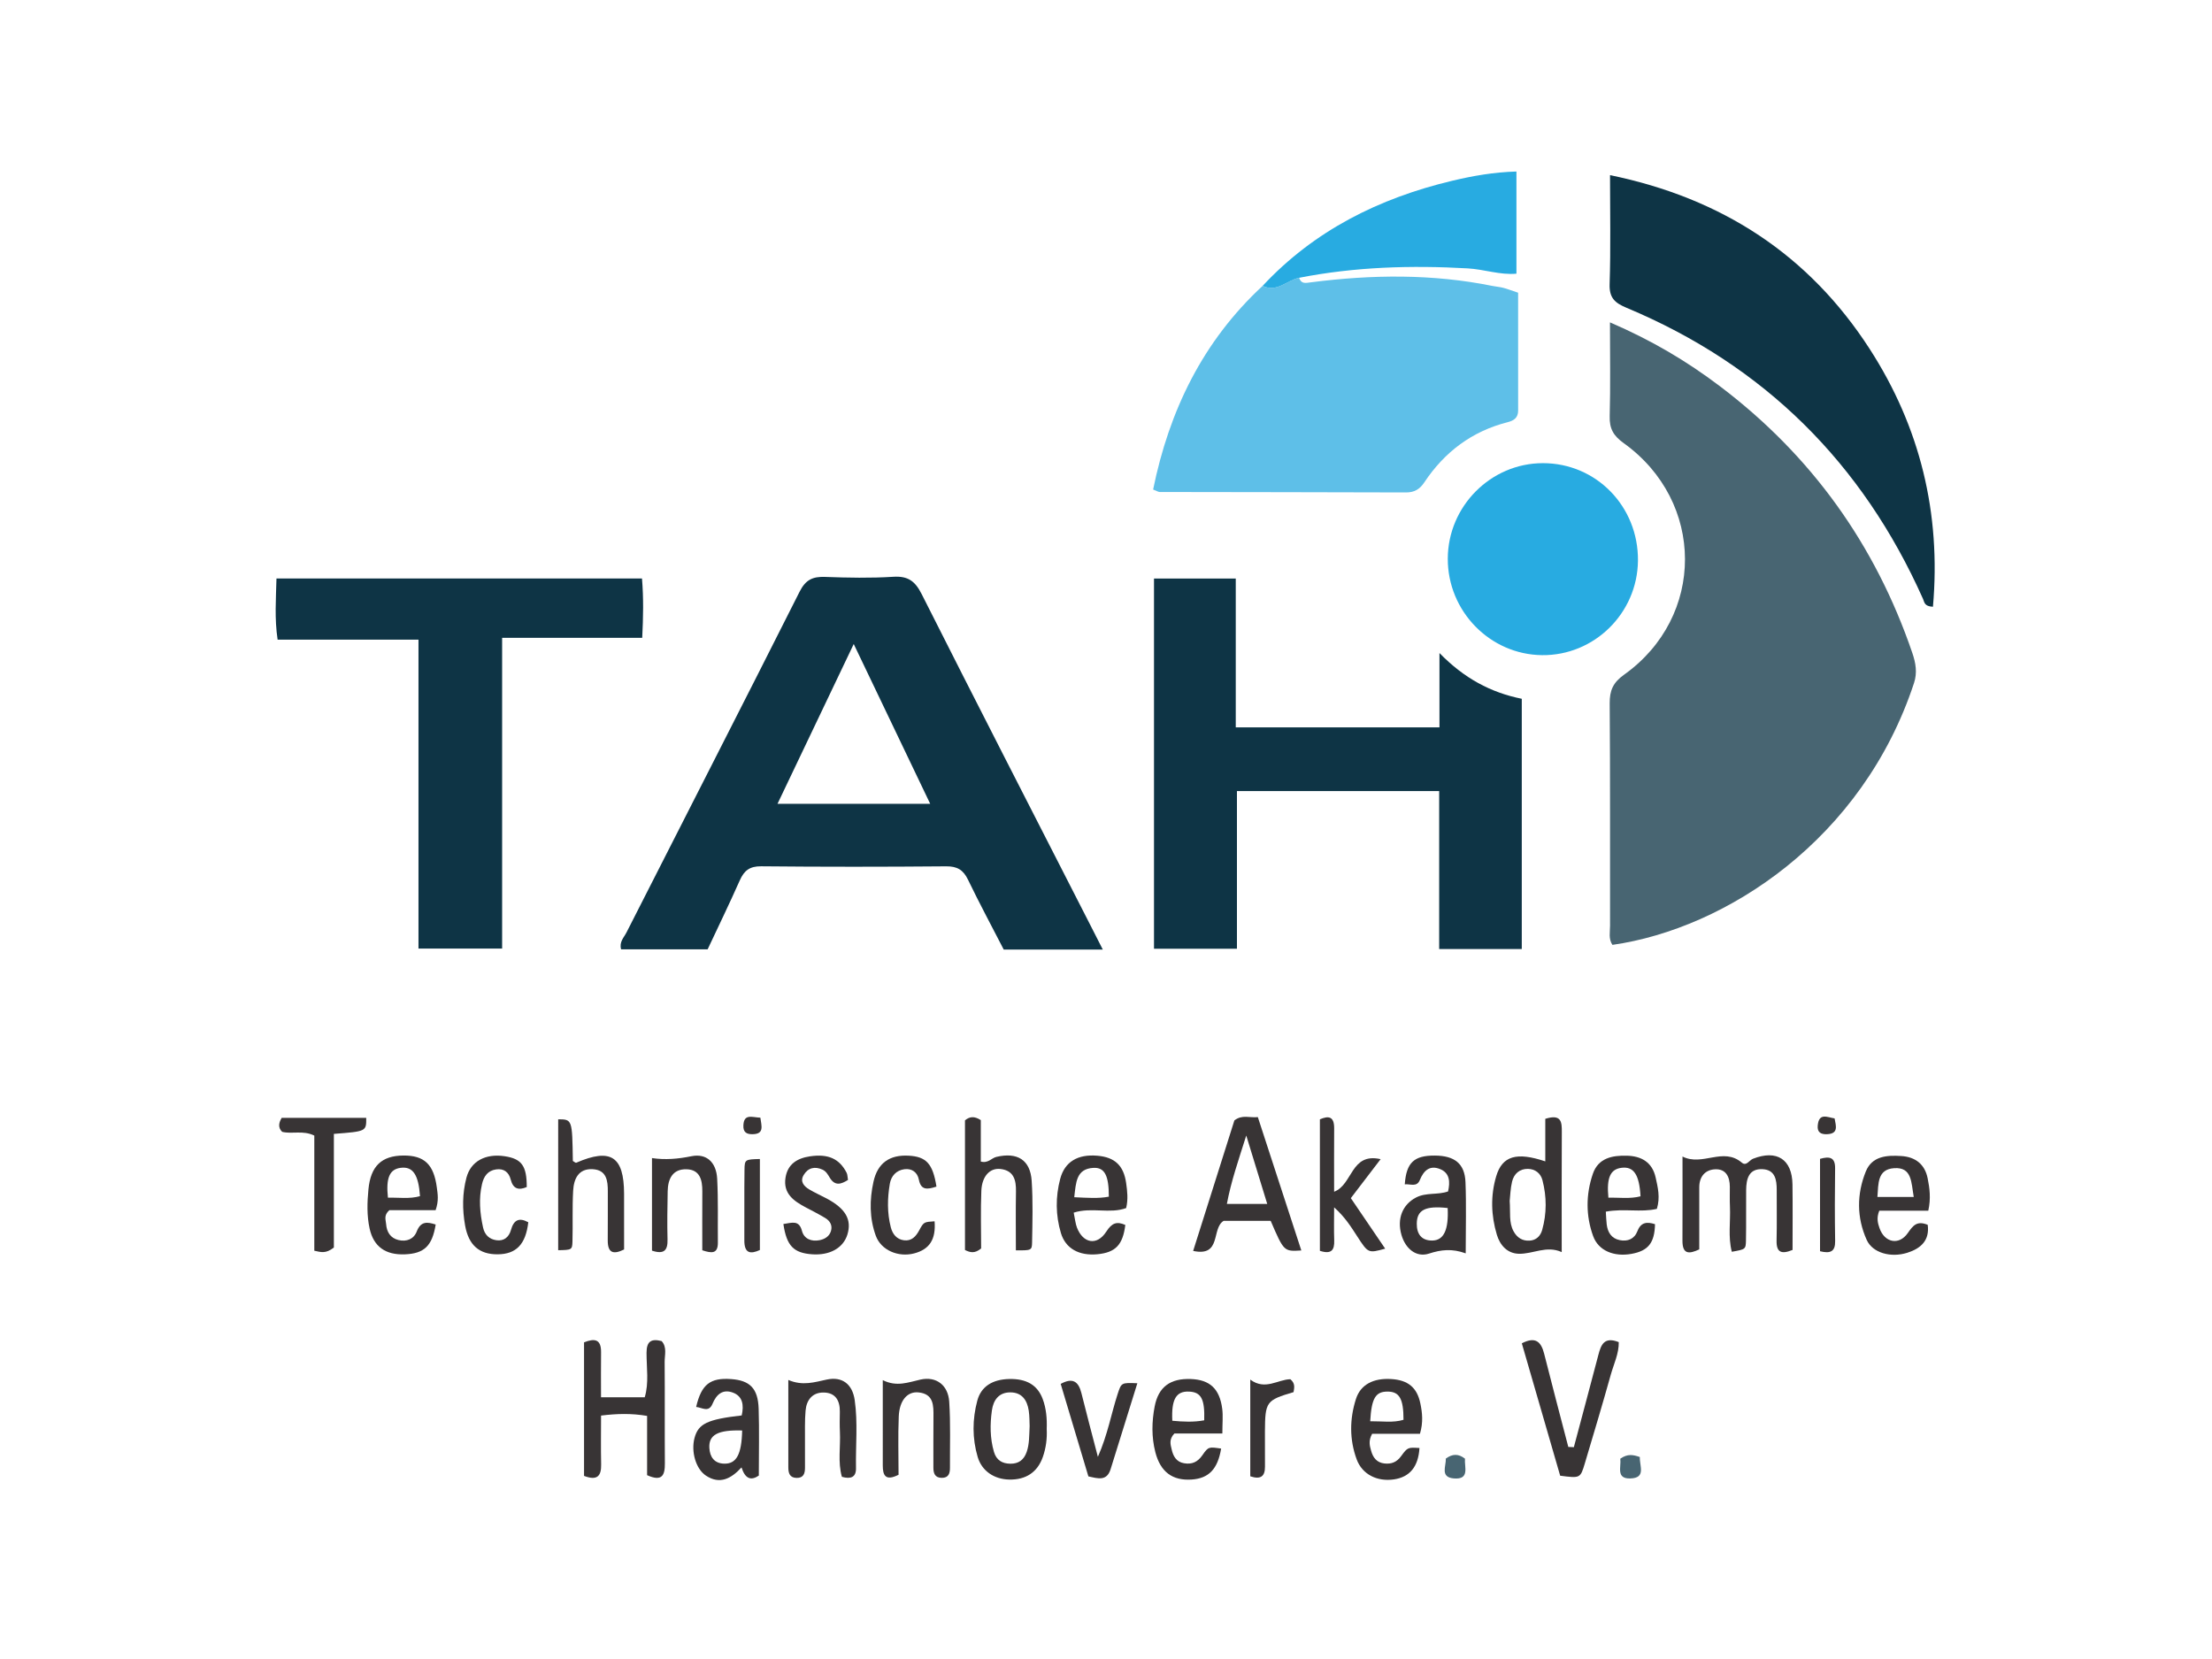 <?xml version="1.0" encoding="utf-8"?>
<!-- Generator: Adobe Illustrator 16.0.0, SVG Export Plug-In . SVG Version: 6.00 Build 0)  -->
<!DOCTYPE svg PUBLIC "-//W3C//DTD SVG 1.1//EN" "http://www.w3.org/Graphics/SVG/1.1/DTD/svg11.dtd">
<svg version="1.1" id="Ebene_1" xmlns="http://www.w3.org/2000/svg" xmlns:xlink="http://www.w3.org/1999/xlink" x="0px" y="0px"
	 width="400px" height="300px" viewBox="0 0 400 300" enable-background="new 0 0 400 300" xml:space="preserve">
<path fill-rule="evenodd" clip-rule="evenodd" fill="#486572" d="M291.133,58.295c7.641,3.286,13.963,7.07,19.883,11.55
	c16.542,12.515,28.099,28.622,34.799,48.245c0.622,1.824,0.912,3.561,0.301,5.42c-9.304,28.271-33.97,44.413-54.539,47.353
	c-0.735-1.08-0.428-2.311-0.429-3.474c-0.022-13.39,0.04-26.781-0.065-40.171c-0.019-2.342,0.591-3.779,2.594-5.205
	c14.73-10.488,14.685-31.315-0.081-41.897c-1.848-1.324-2.572-2.616-2.511-4.841C291.235,69.864,291.133,64.445,291.133,58.295z"/>
<path fill-rule="evenodd" clip-rule="evenodd" fill="#0E3445" d="M199.422,171.71c-6.307,0-11.977,0-17.917,0
	c-2.139-4.155-4.391-8.347-6.457-12.629c-0.861-1.784-1.952-2.44-3.965-2.421c-11.145,0.098-22.29,0.104-33.434-0.006
	c-2.08-0.021-3.083,0.769-3.872,2.545c-1.875,4.225-3.896,8.382-5.815,12.472c-5.419,0-10.54,0-15.647,0
	c-0.371-1.348,0.516-2.153,0.966-3.04c10.435-20.546,20.949-41.052,31.311-61.634c1.088-2.163,2.371-2.755,4.604-2.673
	c4.107,0.152,8.237,0.236,12.333-0.024c2.675-0.17,3.956,0.79,5.143,3.145c9.896,19.63,19.942,39.184,29.943,58.761
	C197.45,167.838,198.282,169.474,199.422,171.71z M140.599,145.354c9.41,0,18.305,0,27.611,0
	c-4.643-9.701-9.093-18.999-13.829-28.894C149.6,126.485,145.177,135.757,140.599,145.354z"/>
<path fill-rule="evenodd" clip-rule="evenodd" fill="#0E3445" d="M260.302,131.533c0-4.372,0-8.539,0-13.443
	c4.447,4.562,9.261,7.142,14.884,8.273c0,15.172,0,30.102,0,45.248c-5,0-9.823,0-14.937,0c0-9.559,0-18.934,0-28.556
	c-12.283,0-24.278,0-36.571,0c0,9.503,0,18.872,0,28.507c-5.112,0-9.937,0-14.998,0c0-22.265,0-44.48,0-66.946
	c4.836,0,9.659,0,14.785,0c0,8.923,0,17.761,0,26.917C235.843,131.533,247.924,131.533,260.302,131.533z"/>
<path fill-rule="evenodd" clip-rule="evenodd" fill="#5EBFE8" d="M234.922,50.233c0.402,1.161,1.124,0.95,2.172,0.815
	c10.96-1.406,21.91-1.547,32.805,0.661c0.646,0.132,1.314,0.174,1.95,0.341c0.764,0.2,1.502,0.49,2.676,0.883
	c0,7.025-0.005,14.155,0.004,21.284c0.001,1.298-0.717,1.827-1.896,2.127c-6.461,1.641-11.426,5.392-15.089,10.908
	c-0.798,1.202-1.775,1.804-3.281,1.798c-14.854-0.052-29.71-0.053-44.564-0.083c-0.242,0-0.484-0.176-1.178-0.446
	c2.905-14.254,8.965-26.791,19.804-36.828C230.91,52.957,232.713,50.677,234.922,50.233z"/>
<path fill-rule="evenodd" clip-rule="evenodd" fill="#0E3445" d="M116.092,104.607c0.297,3.575,0.228,6.971,0.042,10.728
	c-8.419,0-16.713,0-25.334,0c0,18.87,0,37.385,0,56.198c-5.144,0-9.965,0-15.125,0c0-18.488,0-36.996,0-55.866
	c-8.604,0-16.89,0-25.473,0c-0.575-3.822-0.294-7.321-0.207-11.06C71.963,104.607,93.789,104.607,116.092,104.607z"/>
<path fill-rule="evenodd" clip-rule="evenodd" fill="#0E3445" d="M291.144,31.671c20.289,4.167,35.965,14.438,46.925,31.386
	c9.148,14.145,12.951,29.749,11.47,46.662c-1.58-0.064-1.543-0.848-1.794-1.412c-10.963-24.594-28.754-42.256-53.631-52.657
	c-2.081-0.87-3.123-1.769-3.041-4.262C291.284,44.933,291.144,38.465,291.144,31.671z"/>
<path fill-rule="evenodd" clip-rule="evenodd" fill="#28ABE1" d="M296.195,101.382c-0.091,9.501-7.902,17.196-17.349,17.09
	c-9.41-0.106-17.064-7.94-17.04-17.443c0.024-9.481,7.775-17.268,17.195-17.275C288.646,83.747,296.288,91.582,296.195,101.382z"/>
<path fill-rule="evenodd" clip-rule="evenodd" fill="#28ABE1" d="M234.922,50.233c-2.209,0.444-4.012,2.724-6.599,1.46
	c9.359-10.028,21.07-15.85,34.234-18.993c3.72-0.889,7.502-1.564,11.664-1.685c0,6.18,0,12.208,0,18.476
	c-2.941,0.271-5.832-0.79-8.8-0.958C255.187,47.952,245.01,48.255,234.922,50.233z"/>
<path fill-rule="evenodd" clip-rule="evenodd" fill="#383435" d="M117.016,266.758c0-3.483,0-7.02,0-10.718
	c-2.861-0.484-5.421-0.414-8.326-0.06c0,3.047-0.048,5.936,0.016,8.821c0.047,2.151-0.745,2.986-3.093,2.087
	c0-7.977,0-16.008,0-24.149c1.896-0.752,3.109-0.614,3.079,1.812c-0.033,2.625-0.008,5.25-0.008,8.116c2.777,0,5.238,0,7.905,0
	c0.778-2.563,0.322-5.335,0.326-8.055c0.003-2.068,0.866-2.586,2.733-2.1c1.007,1.111,0.532,2.503,0.542,3.771
	c0.052,6.099-0.005,12.197,0.04,18.296C120.248,266.725,119.777,268,117.016,266.758z"/>
<path fill-rule="evenodd" clip-rule="evenodd" fill="#383435" d="M304.25,209.138c3.627,1.833,7.323-1.777,10.727,1.105
	c0.816,0.692,1.348-0.44,2.021-0.704c4.301-1.684,7.074,0.094,7.139,4.65c0.057,3.952,0.013,7.906,0.013,11.839
	c-2.041,0.838-2.938,0.427-2.888-1.69c0.072-3.045,0.016-6.092,0.025-9.138c0.005-1.848-0.279-3.657-2.546-3.774
	c-2.515-0.128-2.96,1.765-2.981,3.771c-0.032,3.046,0.029,6.093-0.033,9.138c-0.031,1.587-0.111,1.585-2.56,2.024
	c-0.702-2.703-0.211-5.464-0.337-8.184c-0.055-1.189-0.013-2.383-0.02-3.574c-0.008-1.827-0.725-3.272-2.711-3.153
	c-1.781,0.106-2.813,1.346-2.816,3.235c-0.005,3.706-0.001,7.412-0.001,11.243c-1.841,0.869-3.054,0.927-3.04-1.601
	C304.269,219.441,304.25,214.556,304.25,209.138z"/>
<path fill-rule="evenodd" clip-rule="evenodd" fill="#383435" d="M235.321,226.124c-3.15,0.197-3.15,0.197-5.544-5.359
	c-2.825,0-5.708,0-8.496,0c-2.276,1.354-0.314,6.556-5.522,5.44c2.541-8.043,5.027-15.913,7.457-23.6
	c1.426-1.099,2.744-0.432,4.242-0.596C230.057,209.981,232.625,217.857,235.321,226.124z M229.155,217.702
	c-1.263-4.118-2.385-7.776-3.792-12.362c-1.47,4.652-2.744,8.306-3.503,12.362C224.312,217.702,226.504,217.702,229.155,217.702z"/>
<path fill-rule="evenodd" clip-rule="evenodd" fill="#383435" d="M284.603,261.695c1.479-5.557,2.97-11.11,4.429-16.673
	c0.473-1.801,1.033-3.382,3.692-2.324c0.043,2.062-0.906,3.966-1.453,5.924c-1.494,5.351-3.09,10.673-4.68,15.996
	c-0.811,2.715-0.845,2.705-4.461,2.237c-2.28-7.872-4.59-15.842-6.937-23.94c2.443-1.265,3.482-0.327,4.041,1.887
	c1.418,5.627,2.905,11.235,4.365,16.851C283.934,261.666,284.269,261.681,284.603,261.695z"/>
<path fill-rule="evenodd" clip-rule="evenodd" fill="#383435" d="M279.437,202.32c2.934-0.921,3,0.594,2.989,2.394
	c-0.042,7.021-0.018,14.042-0.018,21.705c-2.772-1.253-5.2,0.382-7.785,0.301c-2.052-0.064-3.369-1.532-3.942-3.434
	c-1.054-3.497-1.158-7.083-0.119-10.584c1.092-3.679,3.696-4.429,8.875-2.688C279.437,207.461,279.437,204.963,279.437,202.32z
	 M273,217.163c0.158,2.131-0.178,3.88,0.701,5.492c0.638,1.17,1.607,1.771,2.903,1.692c1.178-0.07,1.954-0.818,2.267-1.923
	c0.842-2.987,0.829-6.008,0.057-8.998c-0.327-1.267-1.321-2.033-2.627-2.056c-1.501-0.026-2.525,0.883-2.866,2.29
	C273.126,214.932,273.103,216.272,273,217.163z"/>
<path fill-rule="evenodd" clip-rule="evenodd" fill="#383435" d="M183.703,226.102c0-3.541-0.044-7.094,0.017-10.645
	c0.036-2.07-0.394-3.773-2.774-4.065c-1.936-0.236-3.38,1.297-3.489,3.953c-0.145,3.551-0.036,7.113-0.036,10.411
	c-1.156,0.968-1.984,0.743-2.922,0.284c0-7.878,0-15.673,0-23.444c0.839-0.698,1.676-0.804,2.862-0.045c0,2.404,0,4.989,0,7.497
	c1.341,0.356,1.921-0.631,2.814-0.843c3.775-0.897,6.134,0.518,6.386,4.337c0.244,3.698,0.137,7.425,0.072,11.138
	C186.608,226.121,186.469,226.119,183.703,226.102z"/>
<path fill-rule="evenodd" clip-rule="evenodd" fill="#383435" d="M78.772,218.84c-2.947,0-5.813,0-8.367,0
	c-1.058,0.938-0.637,1.754-0.585,2.49c0.102,1.444,0.773,2.558,2.244,2.91c1.447,0.347,2.758-0.163,3.288-1.533
	c0.749-1.938,1.948-1.744,3.434-1.275c-0.631,3.889-2.085,5.256-5.585,5.393c-3.479,0.134-5.641-1.384-6.363-4.663
	c-0.515-2.337-0.44-4.732-0.211-7.104c0.403-4.187,2.375-6.069,6.301-6.102c3.803-0.031,5.519,1.593,6.067,5.795
	C79.146,215.916,79.38,217.097,78.772,218.84z M75.95,216.303c-0.271-3.919-1.304-5.404-3.495-5.124
	c-2,0.256-2.689,1.801-2.305,5.402C72.074,216.52,74.025,216.852,75.95,216.303z"/>
<path fill-rule="evenodd" clip-rule="evenodd" fill="#383435" d="M256.774,259.271c-2.902,0-5.883,0-8.647,0
	c-0.714,1.297-0.428,2.18-0.189,3.061c0.338,1.245,1.025,2.152,2.396,2.308c1.264,0.142,2.236-0.218,3.049-1.345
	c1.175-1.627,1.266-1.561,3.303-1.452c-0.21,3.375-1.731,5.247-4.613,5.676c-3.015,0.447-5.735-0.881-6.745-3.626
	c-1.316-3.581-1.285-7.301-0.13-10.913c0.841-2.625,3.177-3.804,6.376-3.606c3.01,0.185,4.672,1.496,5.273,4.421
	C257.189,255.455,257.391,257.173,256.774,259.271z M247.777,257.007c2.211-0.021,4.135,0.311,6.021-0.262
	c0.006-3.815-0.745-5.102-2.889-5.103C248.756,251.642,248.015,252.815,247.777,257.007z"/>
<path fill-rule="evenodd" clip-rule="evenodd" fill="#383435" d="M134.126,255.955c0.429-1.914,0.157-3.486-1.614-4.135
	c-1.793-0.656-2.944,0.288-3.667,2.028c-0.686,1.653-1.876,0.683-2.961,0.57c0.955-4.093,2.553-5.31,6.337-5.036
	c3.396,0.246,4.85,1.69,4.969,5.377c0.128,3.947,0.029,7.903,0.029,12.074c-1.412,0.96-2.456,0.608-3.131-1.478
	c-1.844,2.014-3.923,3.158-6.443,1.476c-1.832-1.223-2.712-4.365-2.048-6.82C126.289,257.453,127.899,256.668,134.126,255.955z
	 M134.206,258.676c-4.397-0.131-6.072,0.787-5.931,3.166c0.096,1.624,0.886,2.794,2.687,2.834
	C133.168,264.725,134.106,263.016,134.206,258.676z"/>
<path fill-rule="evenodd" clip-rule="evenodd" fill="#383435" d="M221.042,259.22c-3.194,0-6.062,0-8.677,0
	c-1.031,1.089-0.684,2.026-0.489,2.888c0.27,1.206,0.835,2.246,2.222,2.49c1.443,0.255,2.479-0.206,3.354-1.479
	c1.069-1.556,1.183-1.478,3.369-1.172c-0.618,3.702-2.217,5.384-5.322,5.599c-3.47,0.239-5.653-1.369-6.577-4.947
	c-0.705-2.733-0.646-5.53-0.123-8.264c0.684-3.562,2.846-5.099,6.531-4.965c3.434,0.125,5.211,1.742,5.686,5.374
	C221.184,256.034,221.042,257.364,221.042,259.22z M211.99,256.917c1.924,0.179,3.853,0.283,5.771-0.081
	c0.116-3.861-0.551-5.093-2.737-5.192C212.687,251.536,211.801,253.023,211.99,256.917z"/>
<path fill-rule="evenodd" clip-rule="evenodd" fill="#383435" d="M348.696,218.933c-3.091,0-6.075,0-8.862,0
	c-0.545,1.354-0.254,2.283,0.037,3.136c0.896,2.63,3.516,3.201,5.11,0.917c0.965-1.384,1.659-2.29,3.613-1.5
	c0.368,2.801-1.22,4.271-3.694,5.053c-2.978,0.939-6.278,0.036-7.344-2.329c-1.817-4.034-1.809-8.29-0.161-12.366
	c1.136-2.808,3.827-2.967,6.435-2.797c2.547,0.165,4.244,1.5,4.752,4.034C348.941,214.869,349.189,216.707,348.696,218.933z
	 M346.066,216.449c-0.47-2.647-0.295-5.428-3.549-5.206c-3.048,0.208-2.833,2.807-3.021,5.206
	C341.701,216.449,343.641,216.449,346.066,216.449z"/>
<path fill-rule="evenodd" clip-rule="evenodd" fill="#383435" d="M290.384,219.106c0.066,1,0.079,1.658,0.16,2.308
	c0.177,1.432,0.853,2.53,2.338,2.837c1.451,0.301,2.668-0.198,3.22-1.626c0.642-1.667,1.779-1.698,3.176-1.253
	c-0.076,3.384-1.226,4.822-4.261,5.368c-3.156,0.568-5.968-0.57-6.925-3.211c-1.341-3.692-1.325-7.535-0.056-11.255
	c0.979-2.874,3.519-3.353,6.146-3.286c2.621,0.064,4.595,1.169,5.212,3.942c0.397,1.79,0.854,3.589,0.222,5.672
	C296.732,219.285,293.668,218.49,290.384,219.106z M296.657,216.33c-0.214-3.938-1.241-5.44-3.446-5.153
	c-2.013,0.262-2.709,1.79-2.362,5.405C292.777,216.526,294.729,216.834,296.657,216.33z"/>
<path fill-rule="evenodd" clip-rule="evenodd" fill="#383435" d="M194.158,219.284c0.253,1.193,0.315,2,0.596,2.721
	c1.108,2.843,3.621,3.311,5.289,0.725c1.036-1.606,1.908-1.896,3.449-1.222c-0.443,3.604-1.773,4.991-5.058,5.3
	c-3.291,0.309-5.746-1.022-6.587-3.83c-0.967-3.23-0.989-6.549-0.127-9.809c0.817-3.089,3.178-4.486,6.729-4.177
	c3.134,0.271,4.748,1.755,5.197,4.959c0.199,1.428,0.381,2.887,0.001,4.504C200.689,219.545,197.432,218.247,194.158,219.284z
	 M194.259,216.495c2.368,0.106,4.316,0.269,6.255-0.099c0.006-3.807-0.752-5.327-2.802-5.209
	C194.601,211.367,194.574,213.824,194.259,216.495z"/>
<path fill-rule="evenodd" clip-rule="evenodd" fill="#383435" d="M60.375,225.591c-1.494,1.174-2.353,0.825-3.538,0.579
	c0-7.025,0-13.983,0-20.821c-2.069-1.004-3.978-0.229-5.811-0.676c-0.763-0.747-0.645-1.576-0.092-2.528c5.08,0,10.187,0,15.291,0
	c0.021,2.445,0.021,2.445-5.85,2.898C60.375,211.936,60.375,218.875,60.375,225.591z"/>
<path fill-rule="evenodd" clip-rule="evenodd" fill="#383435" d="M265.046,226.647c-2.464-0.897-4.459-0.669-6.64,0.043
	c-2.314,0.755-4.272-0.903-4.982-3.392c-0.838-2.935,0.205-5.479,2.637-6.748c1.829-0.954,3.913-0.434,5.795-1.1
	c0.389-1.714,0.334-3.338-1.469-4.054c-1.82-0.725-2.929,0.241-3.637,1.992c-0.547,1.347-1.731,0.669-2.723,0.776
	c0.281-3.945,1.688-5.221,5.441-5.2c3.57,0.021,5.403,1.458,5.537,4.796C265.171,217.839,265.046,221.927,265.046,226.647z
	 M261.784,218.448c-4.016-0.44-5.562,0.33-5.585,2.828c-0.019,1.864,0.848,3.075,2.8,3.053
	C261.104,224.305,261.978,222.359,261.784,218.448z"/>
<path fill-rule="evenodd" clip-rule="evenodd" fill="#383435" d="M189.279,258.412c0.09,1.739-0.132,3.449-0.711,5.081
	c-0.98,2.764-3.078,4.123-6.084,4.059c-2.69-0.058-4.927-1.529-5.685-4.078c-1-3.366-0.976-6.828-0.068-10.205
	c0.692-2.572,2.77-3.838,5.788-3.902c3.078-0.065,5.067,1.07,6.018,3.572C189.203,254.69,189.348,256.545,189.279,258.412z
	 M186.19,257.89c-0.036-0.706-0.004-1.776-0.163-2.817c-0.287-1.878-1.225-3.278-3.315-3.289c-2.102-0.011-3.086,1.41-3.345,3.271
	c-0.348,2.499-0.349,5.009,0.368,7.481c0.441,1.519,1.497,2.127,2.948,2.149c1.478,0.023,2.463-0.659,2.974-2.128
	C186.15,261.138,186.102,259.692,186.19,257.89z"/>
<path fill-rule="evenodd" clip-rule="evenodd" fill="#383435" d="M142.552,249.539c2.615,1.123,4.738,0.398,6.971-0.074
	c2.802-0.595,4.624,0.854,5.035,3.711c0.587,4.081,0.156,8.207,0.233,12.313c0.031,1.66-0.946,2.011-2.548,1.57
	c-0.767-2.655-0.223-5.438-0.361-8.174c-0.06-1.191-0.031-2.388-0.012-3.58c0.034-2.008-0.764-3.454-2.899-3.493
	c-2.053-0.038-3.13,1.34-3.299,3.271c-0.161,1.843-0.093,3.708-0.107,5.563c-0.013,1.592,0.001,3.183,0.002,4.774
	c0,1.032-0.261,1.86-1.526,1.831c-1.257-0.029-1.486-0.892-1.487-1.901C142.55,260.324,142.552,255.3,142.552,249.539z"/>
<path fill-rule="evenodd" clip-rule="evenodd" fill="#383435" d="M159.634,249.571c2.531,1.273,4.617,0.388,6.828-0.102
	c2.864-0.631,4.993,1.021,5.188,4.009c0.26,3.956,0.11,7.94,0.134,11.912c0.006,1.023-0.228,1.867-1.499,1.852
	c-1.251-0.016-1.499-0.853-1.499-1.876c0.002-3.046-0.013-6.092,0.013-9.138c0.018-2.062,0.065-4.159-2.708-4.439
	c-2.005-0.201-3.445,1.444-3.567,4.357c-0.148,3.55-0.036,7.112-0.036,10.539c-2.407,1.219-2.853,0.06-2.854-1.69
	C159.631,260.109,159.634,255.225,159.634,249.571z"/>
<path fill-rule="evenodd" clip-rule="evenodd" fill="#383435" d="M141.661,221.342c1.57-0.227,2.829-0.772,3.36,1.245
	c0.38,1.446,1.71,1.971,3.181,1.679c0.929-0.185,1.771-0.679,2.063-1.66c0.304-1.021-0.173-1.833-1.034-2.35
	c-1.129-0.679-2.307-1.279-3.474-1.894c-2.198-1.158-4.182-2.508-3.709-5.425c0.396-2.444,2.112-3.494,4.429-3.836
	c3.251-0.48,5.302,0.401,6.62,2.977c0.166,0.325,0.147,0.744,0.245,1.293c-1.246,0.782-2.353,1.152-3.296-0.409
	c-0.343-0.566-0.658-1.151-1.297-1.446c-1.414-0.651-2.63-0.348-3.421,0.966c-0.707,1.174,0.034,2.019,1,2.598
	c1.015,0.609,2.109,1.087,3.157,1.645c3.43,1.827,4.58,3.838,3.748,6.528c-0.751,2.433-3.194,3.794-6.393,3.563
	C143.509,226.573,142.248,225.299,141.661,221.342z"/>
<path fill-rule="evenodd" clip-rule="evenodd" fill="#383435" d="M100.939,202.405c2.538,0.018,2.538,0.018,2.65,7.533
	c0.208,0.111,0.487,0.377,0.625,0.316c6.228-2.695,8.619-1.153,8.64,5.606c0.01,3.316,0.002,6.634,0.002,10.084
	c-1.893,0.93-2.98,0.703-2.955-1.688c0.03-2.919-0.001-5.84,0.013-8.761c0.011-1.984-0.216-3.919-2.717-4.066
	c-2.602-0.153-3.434,1.764-3.553,3.89c-0.172,3.044-0.037,6.103-0.123,9.153c-0.044,1.555-0.132,1.553-2.583,1.605
	C100.939,218.185,100.939,210.296,100.939,202.405z"/>
<path fill-rule="evenodd" clip-rule="evenodd" fill="#383435" d="M126.995,226.088c0-3.567-0.015-7.123,0.006-10.678
	c0.012-2.037-0.437-3.898-2.841-3.969c-2.508-0.073-3.382,1.718-3.422,3.962c-0.052,2.913-0.105,5.829-0.029,8.74
	c0.051,1.949-0.612,2.738-2.809,2.014c0-5.438,0-10.936,0-16.741c2.375,0.363,4.713,0.159,7.118-0.332
	c2.769-0.563,4.511,1.117,4.669,4.068c0.206,3.831,0.083,7.678,0.127,11.519C129.839,226.766,128.698,226.653,126.995,226.088z"/>
<path fill-rule="evenodd" clip-rule="evenodd" fill="#383435" d="M241.251,215.504c3.405-1.295,2.982-7.126,8.411-5.892
	c-1.897,2.482-3.567,4.667-5.39,7.05c2.069,3.044,4.134,6.081,6.211,9.135c-3.065,0.846-3.069,0.848-5.078-2.259
	c-1.136-1.757-2.254-3.525-4.154-5.208c0,1.996-0.051,3.994,0.016,5.988c0.057,1.7-0.469,2.552-2.588,1.874
	c0-7.81,0-15.691,0-23.782c1.51-0.649,2.599-0.604,2.58,1.649C241.228,207.831,241.251,211.604,241.251,215.504z"/>
<path fill-rule="evenodd" clip-rule="evenodd" fill="#383435" d="M95.531,221.026c-0.463,3.989-2.185,5.77-5.54,5.794
	c-3.331,0.023-5.25-1.657-5.885-5.207c-0.52-2.901-0.507-5.827,0.244-8.664c0.79-2.979,3.467-4.378,6.888-3.87
	c3.094,0.46,4.021,1.728,4.016,5.575c-1.468,0.622-2.468,0.358-2.905-1.364c-0.333-1.317-1.235-2.024-2.628-1.826
	c-1.501,0.214-2.22,1.211-2.556,2.647c-0.619,2.647-0.385,5.251,0.187,7.86c0.289,1.314,1.108,2.111,2.402,2.3
	c1.4,0.205,2.291-0.588,2.643-1.854C92.906,220.579,93.881,220.119,95.531,221.026z"/>
<path fill-rule="evenodd" clip-rule="evenodd" fill="#383435" d="M169.341,214.574c-1.673,0.552-2.805,0.677-3.183-1.262
	c-0.257-1.321-1.261-2.064-2.621-1.879c-1.459,0.2-2.385,1.21-2.628,2.625c-0.449,2.626-0.495,5.274,0.178,7.88
	c0.317,1.23,1.067,2.188,2.4,2.346c1.365,0.162,2.135-0.683,2.753-1.833c0.81-1.509,0.874-1.475,2.763-1.604
	c0.254,3.263-0.901,5.076-3.701,5.809c-2.864,0.748-5.971-0.576-6.924-3.179c-1.167-3.188-1.149-6.516-0.423-9.794
	c0.745-3.362,2.897-4.878,6.325-4.702C167.489,209.146,168.686,210.419,169.341,214.574z"/>
<path fill-rule="evenodd" clip-rule="evenodd" fill="#383435" d="M196.814,266.976c-1.658-5.536-3.318-11.082-5.007-16.723
	c2.16-1.185,3.223-0.452,3.75,1.675c0.889,3.592,1.847,7.166,2.975,11.513c1.794-4.063,2.413-7.798,3.569-11.344
	c0.679-2.079,0.669-2.082,3.568-1.962c-1.629,5.23-3.238,10.372-4.83,15.519C200.15,267.882,198.585,267.371,196.814,266.976z"/>
<path fill-rule="evenodd" clip-rule="evenodd" fill="#383435" d="M226.089,266.961c0-5.638,0-11.271,0-17.487
	c2.7,2.012,4.983-0.028,7.25-0.066c0.921,0.76,0.703,1.556,0.58,2.333c-4.948,1.465-5.144,1.725-5.179,7.112
	c-0.013,2.123-0.004,4.246,0.008,6.368C228.758,266.981,227.967,267.586,226.089,266.961z"/>
<path fill-rule="evenodd" clip-rule="evenodd" fill="#383435" d="M137.411,209.584c0,5.411,0,10.823,0,16.457
	c-1.681,0.77-2.828,0.659-2.811-1.771c0.029-4.248-0.032-8.495,0.029-12.743C134.656,209.658,134.748,209.66,137.411,209.584z"/>
<path fill-rule="evenodd" clip-rule="evenodd" fill="#383435" d="M329.119,209.559c1.792-0.52,2.752-0.237,2.727,1.721
	c-0.06,4.38-0.063,8.761,0.006,13.14c0.029,1.889-0.829,2.313-2.732,1.843C329.119,220.809,329.119,215.318,329.119,209.559z"/>
<path fill-rule="evenodd" clip-rule="evenodd" fill="#486572" d="M293.002,263.778c1.342-0.933,2.322-0.715,3.533-0.301
	c-0.078,1.62,1.184,3.79-1.729,3.873C292.182,267.427,293.192,265.264,293.002,263.778z"/>
<path fill-rule="evenodd" clip-rule="evenodd" fill="#486572" d="M264.917,263.775c-0.149,1.481,0.935,3.816-2.013,3.572
	c-2.551-0.211-1.379-2.243-1.453-3.592C262.677,262.863,263.747,262.866,264.917,263.775z"/>
<path fill-rule="evenodd" clip-rule="evenodd" fill="#383435" d="M331.752,202.243c0.265,1.395,0.734,2.775-1.38,2.856
	c-1.055,0.04-1.775-0.31-1.672-1.533C328.906,201.136,330.447,202.051,331.752,202.243z"/>
<path fill-rule="evenodd" clip-rule="evenodd" fill="#383435" d="M137.499,202.113c0.212,1.533,0.739,2.956-1.418,2.987
	c-1.071,0.016-1.705-0.353-1.654-1.573C134.518,201.324,135.992,202.052,137.499,202.113z"/>
</svg>
